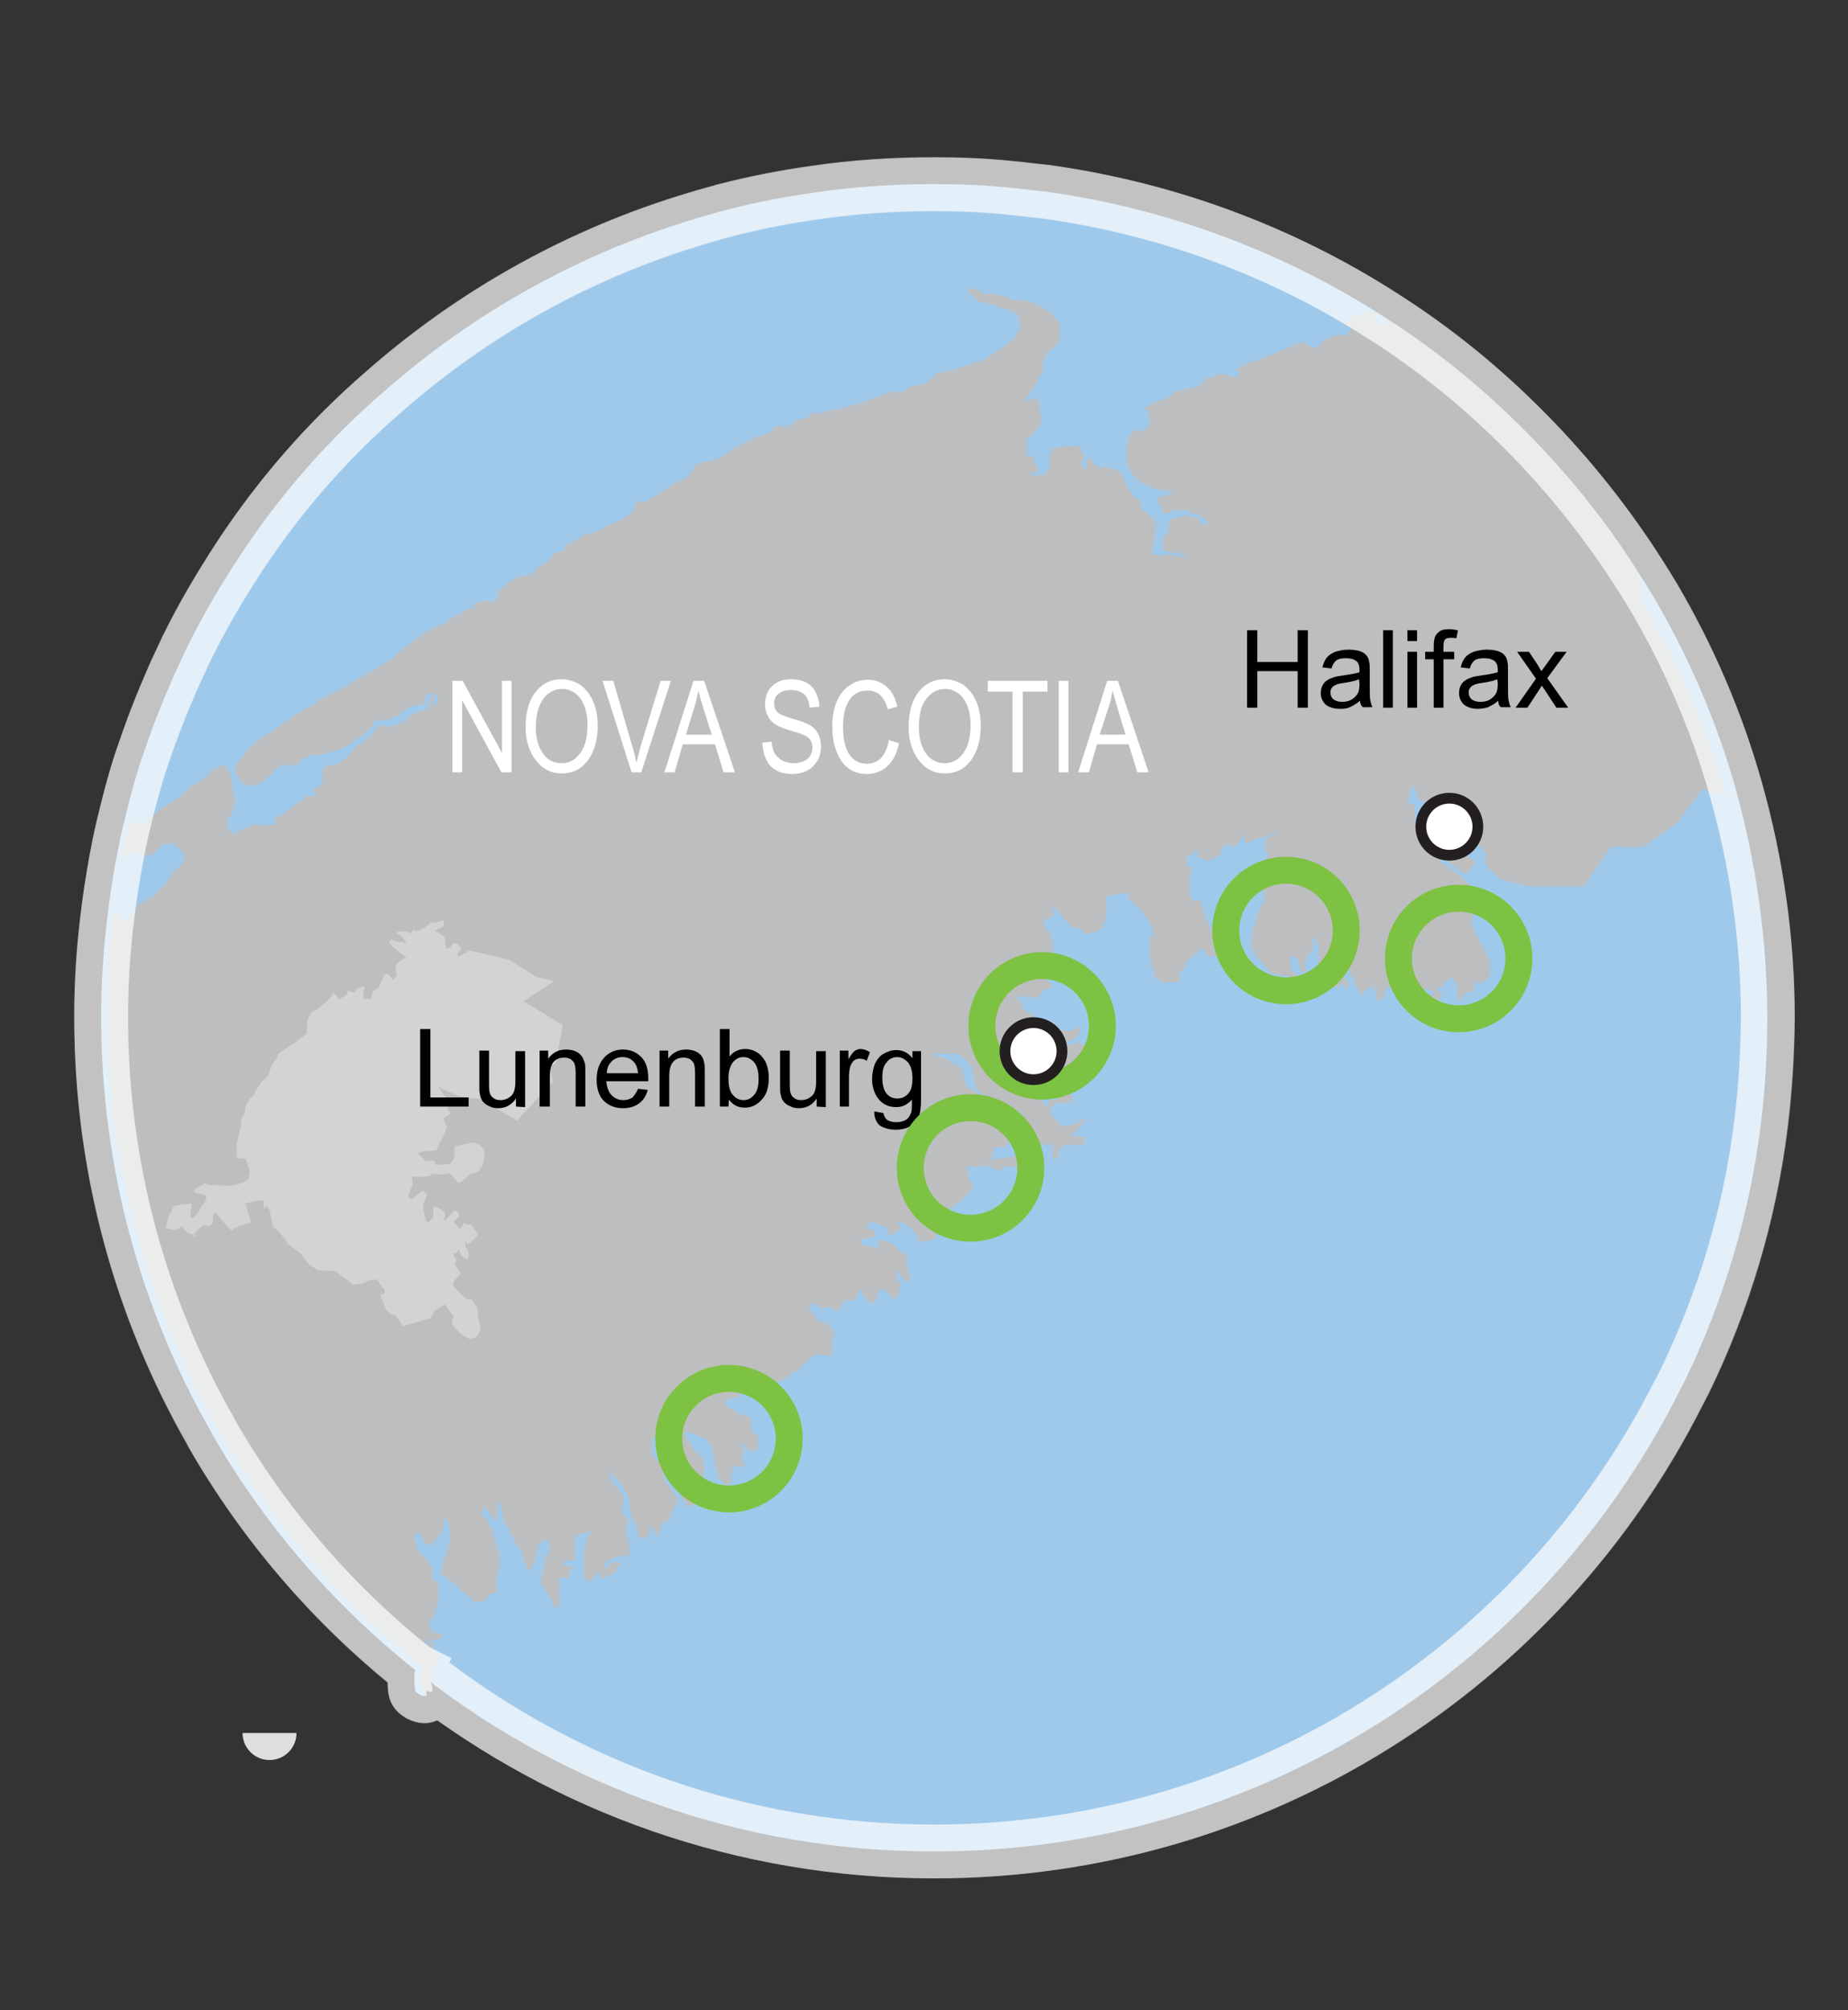 <?xml version="1.0" encoding="UTF-8"?>
<!-- Generator: Adobe Illustrator 24.1.3, SVG Export Plug-In . SVG Version: 6.00 Build 0)  -->
<svg xmlns="http://www.w3.org/2000/svg" xmlns:xlink="http://www.w3.org/1999/xlink" version="1.1" id="Layer_1" x="0px" y="0px" viewBox="0 0 343.5 373.5" xml:space="preserve">
<rect x="0" y="0" width="343.5" height="373.5" fill="#333333" stroke="none"/>
<path fill="#9FC9EB" d="M50.1,322C50.1,322.1,50.1,322.1,50.1,322L50.1,322z"></path>
<path fill="#9FC9EB" d="M328.5,189.2c0,6.7-0.4,13.2-1.2,19.7l0,0c-2.1,16.9-7,33-14.2,47.8c-0.4,0.7-0.7,1.4-1.1,2.1l0,0  c-25.5,50.6-77.9,85.2-138.4,85.2c-35.6,0-68.3-12-94.4-32.1c-0.2,0.5-0.3,0.9-0.3,1.1c0.1,0.7,0.4,1,0.4,1.8s-1.9,0-2.1-0.7  s-0.1-1.3-0.2-2.7c0-0.5,0.1-0.9,0.2-1.1c-0.2-0.1-0.3-0.3-0.5-0.4c-15-12-27.7-26.8-37.3-43.5c-0.1-0.2-0.2-0.4-0.3-0.6  C26.2,243.2,18.8,217,18.8,189v-0.4c0-6,0.4-12,1.1-17.8c0.4-3.6,1-7.2,1.6-10.7c0.4-2.1,0.8-4.2,1.3-6.3c0.8-3.3,1.6-6.6,2.6-9.9  c0.6-2.1,1.4-4.2,2.1-6.3c1.4-4,3-7.9,4.7-11.8c0.1-0.3,0.3-0.6,0.4-0.9c0.7-1.5,1.4-3,2.1-4.5c2.9-5.9,6.2-11.5,9.8-17  C52,92,61,81.7,71.3,72.8C88,58.1,107.8,47,129.7,40.5l0,0c1.6-0.5,3.2-0.9,4.9-1.4c5.4-1.4,10.9-2.5,16.6-3.3  c7.3-1.1,14.8-1.6,22.5-1.6c4.8,0,9.6,0.2,14.3,0.7c2.1,0.2,4.3,0.5,6.4,0.7C218,38.9,240,47.4,259,60c8.7,5.7,16.7,12.3,24,19.6  c7.3,7.3,13.8,15.2,19.6,23.8c1.6,2.4,3.2,4.9,4.7,7.4c6.6,11.2,11.8,23.2,15.4,36C326.4,160.3,328.5,174.5,328.5,189.2z"></path>
<g>
	<path fill="#BCBEC0" d="M302.6,103.4c-5.7-8.6-12.3-16.6-19.6-23.8c-7.3-7.3-15.4-13.9-24-19.6l-0.5,0.1l-1.1,0.3l-0.4,0.1   l-0.7-0.4c0,0-0.1-0.4-0.6-0.7s0-0.5,0-0.5s0-0.3,0-0.6s-1.5-0.2-1.5-0.2l-0.4-0.2c0,0-0.8,0.3-1.2,0.5s-0.6,0.2-0.6,0.2l-0.7,0.3   c0,0-0.2,0.4-0.8,0.8c-0.6,0.4-0.3,0.9-0.3,0.9s0,0,0.3,0s0.7,0.6,0.7,0.6l-0.4,0.4l-0.4,0.3l-0.2,0.6l-0.8-0.4l-1.9,0.5l-1.3,0.5   l-0.7,0.8l-0.7,0.6l-0.7,0.2l-0.7-0.4l-1.1-0.7l-1.4,0.3l-1.4,0.7l-1,0.3l-1,0.5l-1.6,0.7l-1.4,0.5l-2.7,0.9c0,0,0,0-1.4,0.7   s-0.1,0.4-0.1,1.3s-0.2,0.3-1,0.4s-0.4,0-1.2-0.2s-1.3-0.2-1.3-0.2l-1.9,0.6l-1,0.4l-0.2,0.7c0,0-1.1,0.5-1.4,0.7   c-0.3,0.2-1.1,0.2-1.1,0.2l-1.3,0.2l-1.5,0.5l-1.3,1.1c0,0-0.3,0.2-1.7,0.6s-0.6,0.4-0.6,0.4l-1,0.3c0,0-0.6,0.6-0.9,0.7   c-0.3,0.1,0.4,0.4,0.4,0.4l0.3,0.9v1.6l-0.8,1.2H211l-0.8,0.6l-0.7,1.7l-0.2,3.3l1,2.3c0,0,1.3,1.4,1.7,1.7   c0.4,0.3,1.1,0.4,1.1,0.4s0.6,0.4,0.9,0.6c0.3,0.2,1.9,0.5,1.9,0.5l2.5,0.4l-2.3,0.7l-0.9,0.3v0.9l0.6,0.9l0.6,1.2l0.9-0.2l0.7-0.5   h2l1.1,0.1l0.4,0.6l0.9,0.1l0.4-0.2l0.3,0.5c0,0,0.9,0.7,1.3,0.9c0.4,0.2,0.3,0.6,0.3,0.6l-1.6-0.2l-0.2-1.1l-1,0.1   c0,0-1.3-0.6-1.6-0.5s-0.8,0.3-0.8,0.3l-1.1,0.2l-0.6,0.1l-0.5,0.6l-0.2,1.9l-0.7,0.9l-0.2,1.1v1.4l1.4,0.5h1.5l1.9,1.1l-1.9-0.5   l-1.9-0.3c0,0-0.4,0-0.9,0.2s-2.2-0.3-2.2-0.3l0.5-2.6l0.1-1.8l0.1-1.5l-0.8-1l-2-1.6l0.1-1.1l-1.6-1.3l-1.1-1.7l-0.9-2.2l-1.1-0.9   c0,0-1-0.1-1.8-0.4s-1.4,0-1.4,0l-1-0.7l-0.2-0.5v-0.5c0,0-0.2,0-1,0.3s0,0.5,0,0.5v0.8l-0.1,0.5c0,0-0.6-0.1-0.6-0.4   s-0.2-0.3-0.2-0.3s0-0.7,0-1s0.4-0.3,0.4-0.3v-0.7l-0.9-1.7c0,0-1.1,0.2-1.5,0.2l-1.8-0.1c0,0-0.7,0.2-1.3,0.3   c-0.6,0.1-0.3,0.3-0.3,0.3s-0.3,0.5-0.6,0.9s0,1,0,1v1.1l-0.4,1.2l-0.9,0.6c0,0-1,0-1.6,0s-0.8-0.5-0.8-0.5h0.7l1-0.4l-0.2-0.2   l-0.7-1.6l-0.2-0.9h-1.5l0.3-0.7l0.2-1.1l-0.4-0.9l0.4-0.6l0.7-0.5l0.8-0.8l0.8-1l0.3-1.2l-0.1-0.7l-0.3-0.6v-1.4l-0.3-1.1l-1,0.1   l-1.6,0.1l0.8-0.8l0.9-1.4l0.8-1.2l0.5-1l0.6-1.2l-0.1-0.8l0.4-1.5l0.7-1.1l0.6-0.4l0.7-0.5l0.6-1.2l0.3-1.7l-0.3-1.6l-1.3-1.6   l-1.9-1.3l-1.1-0.5l-1.9-0.7l-2.2-0.1c0,0-2.3-1-3-1s-0.5-0.1-1.4-0.1s-1.3,0-1.3,0l-1-0.8l-1.4-0.2l-0.4,0.1l0.1,0.5l0.3,0.5   l0.6,0.1l0.2,0.5c0,0,0.4,0.3,0.6,0.6c0.2,0.3,1.6,0.3,1.6,0.3l1.6,0.6l2.4,0.7l1,0.4l0.8,0.5l0.5,1.3l-0.2,1.5l-0.8,1.6l-1.5,1.2   l-2.1,1.5l-2.4,1.5l-2.2,0.6l-2.5,0.9L176,69l-1.9,0.3l-1.3,1.4l-0.9,0.7l-2,0.2l-1.2,0.6l-1.1,0.7l-0.8-0.2L165,73l-1.7,0.6   l-2,0.8l-2.1,0.7L156,76l-1.6,0.1l-1.7,0.7l-2-0.1l-0.4,0.9l-1.7,0.3l-1.3,0.8l-1.3,0.7l-1.5-0.3l-0.8,0.4l-0.9,1.1l-2.2,0.5   l-2.3,1.2l-2,1.1l-2.4,1.6l-1,0.4l-1.9,0.3l-1.6,0.6l-0.6,0.8l-1.1,1.6l-2.3,1.1l-3.5,2.3l-2.2,1.2l-1.3-0.2l-1.1,2.3l-1.3,0.9   l-2.6,1.2l-3.1,1.5l-1.6,0.3l-2.4,1.5l-1.3,0.6c0,0-0.2,1-0.5,1s-1.6,0.4-1.6,0.4l-0.5,0.9l-1.2,1.1l-1.5,0.8l-1.1,1.2l-1,0.1   l-1.3,0.3l-1.8,1.1l-0.9,0.6l-0.9,1.1l-0.4,1.3l-0.9,0.5l-1.2-0.2l-1.1,0.1l-1.1,0.7v0.7l-1.1-0.1l-1,0.8l-1.7,0.9l-1.3,1l-3.9,1.8   l-2.9,2.1l-3.5,2.9l-2.3,1.6l-1.9,1l-1.8,1l-2.2,1.3l-2.8,1.5l-2.6,1.4l-1.2,0.9l-1.4,0.8c0,0-0.8,0.5-1.2,0.6s-1.2,0.9-1.2,0.9   l-1.4,0.8l-1.6,1.3l-2.2,1.4l-2,1.6l-1,0.9l-0.7,1l-0.6,0.8l-0.8,1.1l0.2,1.3l0.7,1.3l0.6,0.6c0,0,0.5,0.2,1.1,0.3s0.8,0.1,0.8,0.1   s1.4-0.5,1.6-0.8c0.2-0.3,0.9-0.6,1.2-0.8s0.2-0.3,0.6-0.5c0.4-0.2,0.1-0.8,0.1-0.8s0.4,0,0.7,0.1s0.2-0.4,0.2-0.4l0.6-0.5l0.2-0.4   l0.5,0.2l0.8,0.3l1-0.3l1.1-0.3l0.5-0.8l1.7-0.7h1.7l1.4-0.4l2.3-0.7l1.6-0.9l1.8-1.2l1.5-1.2l1.2-1.1l0.3-0.9l1.7-0.1l1.2-0.2   l1.4-0.7l0.9-0.7l0.9-0.7l0.8-0.3l1.1-0.2h0.7l0.8-0.3l-0.3-1.1l0.6-0.6l0.8-0.2l1,0.4c0,0,0,1.1,0,1.4c0,0.3,0,0.4-0.3,0.5   s-0.4-0.3-0.4-0.3v-1.4l-0.7-0.3c0,0,0,1.1,0,1.5s-0.7,1.2-0.7,1.2l-1.5,0.4l-1.4,0.7l-1.4,1.3l-1.7,0.5l-1.5,0.5l-0.5-0.6   l-1.2,0.6l-0.8,1.2l-1,0.9l-1.7,1.2l-1.1,1.2l-1.2,1.2l-1,0.7l-0.6,0.3l-1,0.2c0,0-0.9,0.3-1.2,0.4c-0.3,0.1-0.2,0.5-0.4,0.8   s0,0.9,0,1.4s-0.2,0.4-0.2,0.9s-0.6,0.6-1.4,0.9c-0.8,0.3-0.1,0.4-0.1,0.4s0.9,1.2-0.6,1.1c-0.4,0-0.6-0.1-0.8-0.1l0,0   c-0.2,0.3-0.6,0.9-1.5,1.3c-1.1,0.5-2.5,1.9-2.5,1.9s-0.9,0.6-1.5,0.8s-0.1,0.5-0.1,1s-1.3,0.4-1.3,0.4s-1.7,0-2,0   s-0.8-0.2-0.8-0.2l-1.2,0.6l-2.6,1.2c0,0-1.2-0.9-1.2-1.2s0-0.6,0.2-1.2c0.2-0.6,0.6-1.3,0.6-1.3l0.8-2.1l-0.3-1.2l-0.3-2.1l-0.4-2   l-1.2-1.7l-1.2,0.4l-1.1,0.7l-0.9,1l-1.9,1.3l-1.2,0.7l-1.1,1.2l-1.1,0.9l-2.9,1.8l-1.8,1.4l-1.9,1.8l-1.2-0.7l-0.8,0.2l-0.6,0.4   c-0.5,2.1-0.9,4.2-1.3,6.3c0.5-0.3,1.4-0.9,1.4-0.9s0.9-0.5,1.4-0.3s0,0,0.5,0.2s0.7,0.6,0.7,0.6l1.6-0.2c0,0,0.6-0.4,0.8-0.8   c0.2-0.4,0.4-0.3,0.4-0.3l0.9-0.9l1.9-0.2c0,0,0.5,0.7,0.9,0.8s0.5,0.2,0.9,0.8s-0.1,1.9-0.1,2.2s-1.9,1.6-1.9,1.6l-1.5,2.5   l-1.9,1.7l-1.5,1c0,0-0.9,0.5-1.3,0.8s-0.9,1.2-0.9,1.2s-0.3,0.5-1,1s-0.1,0.6-1,0.5s-0.6-0.1-0.6-0.9c0-0.8-0.5,0-0.8,0   c-0.1,0-0.3,0.1-0.5,0.2c-0.7,5.9-1,11.8-1.1,17.8v0.4c0,27.9,7.4,54.1,20.3,76.8c0.1,0.2,0.2,0.4,0.3,0.6   c9.7,16.7,22.4,31.5,37.3,43.5c0.1,0,0.1,0,0.2,0c0.7,0.1,0.5,0.1,0.3,0.4c-0.1,0.2-0.3,0.5-0.2,1c0.1,1.4,0,2,0.2,2.7   s2.1,1.5,2.1,0.7s-0.3-1.1-0.4-1.8c0-0.3,0.1-0.7,0.3-1.1c0.3-0.8,0.8-1.8,1.1-2.2c0.3-0.6,0-0.6,0-1.5s-0.4-0.1-0.4-0.1l-0.5-0.7   v-2c0,0-1.3,1.3-1.3,0.9s-0.2-1.9-0.2-1.9v1.4c0,0,0.5,0,0.8-0.1s0.6-0.3,0.6-0.3s1.6,0.2,1.8-0.6c0.2-0.8-0.7-0.4-0.7-0.4   s-1.3-0.4-1.3-0.7c0-0.3-0.4-0.5-0.4-0.8s0-0.7,0.1-1.1s0.7-0.4,0.8-1c0.1-0.3,0.1-0.3,0.1-0.3s0-0.1,0.1-0.2   c0.1-0.5,0.2-0.7,0.2-0.7s0.2-0.9,0.4-1.2c0.2-0.3,0-0.8,0-1.8s0-0.8,0-1.3s-0.3-0.7-0.3-0.7l-0.8-0.2v-0.9l-0.1-1.4l-1.1-1.6   c0,0-1.7-1.5-1.7-2.1s-0.5-1.6-0.4-2s0.3-1.2,0.3-1.2s0.5,0.6,0.8,0.8c0.3,0.2,0.5,0.7,0.6,1.2s1.1,0.7,1.1,0.7s1.7-1.5,2.3-2.6   c0.6-1.1,0.2-1.3,0.5-2.7c0,0,0.5,0.8,0.7,1.4s0.3,2.2,0.3,2.7s-0.8,2.3-0.8,2.7c0,0.4-0.5,1.2-0.6,2s-0.5,1.5-0.5,1.5   s0.5,0.7,1.2,1s0.6,0.7,1.2,1s1.3,1.3,1.3,1.3l2.2,1.5l0.2,0.8l1.9-0.2c0,0,1-0.7,1-1.1s1.4-0.4,1.6-0.7c0.2-0.3-0.1-0.7-0.1-1.2   s0-1.5,0.4-2.6s0.2-1,0.2-2.2s-0.4-1.6-0.6-2.7s-0.5-1.2-0.8-2.5s-1-1.6-1-2.3c0-0.7-0.9-0.1-0.9-0.6s0.1-0.6,0.2-1.4   s0.3,0,0.8,0.4s0.4,0.5,1.1,1.6s0.7-1.5,0.8-2.8c0.1-1.3,0.2-0.4,0.2-0.4s0.7,1.7,0.8,2.4s0.1,1,0.1,1s1.3,2.8,2.3,4.3   s0.6,0.6,1.3,2.4c0.7,1.8,0.3,2.4,1.1,2.6c0.8,0.2,0,0,0.9-1.3s0.2-0.8,0.4-1.6c0.2-0.8,0-0.3,0.4-1.4c0.2-0.6,0.3-0.8,0.3-0.8v0.1   c0,0,0.3,0.1,0.5-0.4s0.5-0.2,1.2,0.2c0.7,0.4,0,0,0.1,0.9s0.2,0.9-0.5,1.7c-0.7,0.8-0.4,1.3-0.4,1.3l-0.1,1.2c0,0-0.6,2-0.7,2.3   s1.2,1.7,1.4,2.2c0.2,0.5,0.4,0.7,0.8,1.5s0.1,0.4,0.4,1s1.2-0.7,1.2-0.7s-0.4-2.1-0.4-2.6s0.1-0.9,0.1-0.9l0.1-1.3l1,0.1l0.5,0.3   c0,0,0.4-0.8,0.4-1.5s0.5-0.1,0.6-0.4s-0.6-0.8-1.5-0.8s0.1-0.8,0.1-0.8s1.3,0,1.7-0.2s0,0,0-0.8s0.1-1.2,0.1-2.4   c0-1.2,0.3-0.3,0.3-1s0-0.3,2-0.9s0,0-0.2,1.5s-0.1,1.3-0.4,2.2c-0.3,0.9,0,1.1,0,2.3c0,1.2,0,1.1,0,1.8c0,0.7,0.6,1.1,1,1.3   c0.4,0.2,0.6-0.6,1.2-1.6c0.2-0.3,0.3-0.4,0.3-0.4c0,0.1-0.1,0.4,0.1,0.4c0.4,0,0.2,1.6,0.9,1.1c0.7-0.5,2.3-1.1,2.3-1.1l0.3-1   l1.1-0.9h-2.1c0,0-1.6,2-1.3,0.6c0.3-1.4,2.8-1.9,3.8-1.9c0.7,0,0.8,0.1,0.9,0.2l-0.3-2.4l-0.3-2.1l0.2-2.3l-1-1.3   c0,0,0-2.2,0.2-2.8c0.2-0.6-2-2.7-2-2.7l-1-2.3c0,0,2.4,2,2.6,2.4s0.6,1.3,1,1.8s0.5,1.7,0.5,2.2s0.2,1.1,0.4,1.8   c0.2,0.7,0.6,1.2,0.6,1.2s0.3,0.8,0.4,1.4s0.3,1.5,0.3,1.5s0.9,0.5,1.4,0.1s0.2,0,0.6-1.4s1,0.2,1,0.2l0.3,1.4l1.3-3.4   c0,0,0.8,1.1,1.4-0.9s1.3-2.3,1.3-2.9s-1.1-1.4-1.1-1.8s-1.2-1.5-1.2-1.5s-0.9-2.5-0.9-3.8s-0.6,0.1-0.6,0.1s-1-1.3-1-2.5   s0-1.2,0.1-1.9c0.1-0.7,0.4,0.1,0.7,0.3c0.3,0.2,0.3,0.3,2.2,3.3c1.9,3,0.6,1.2,0.6,1.7s0.1,1.4,0.1,2s0.3,0.6,0.6,1.2   c0.3,0.6,0.5,1,1.1,2.1s0.6,1,0.9,1.5s1.5,0.8,1.8-0.5s0.5-3.3,0.5-3.3s0.9,0,1-0.3s0-0.7,0-1.3c0-0.6,0-0.9,0.1-1.5s0,0,0-0.6   s-0.3-1.3-0.9-1.5c-0.6-0.2-3.2-4.1-2.6-4.3c0.6-0.2,2.7,0.9,3.4,1.1s1.1,0.7,1.4,1.6c0.3,0.9,0.5,1.3,0.5,2.4s0.8,2.1,0.8,2.9   s0.8,1,1,1.4s0.8,0.7,1.3,0s0.1-0.3,0.1-0.7c0-0.4,0.1-0.6,0.2-1.6c0.1-1,0.3-0.6,1.1-0.7s1.3,0,1.3-0.3s-0.8-0.6-0.6-1.7   s0.4-1.1,0.4-1.1s-0.5-0.5-0.4-1.3s0.6,0.5,0.6,0.8s2.4,1.8,2.4-0.5s0-0.9-0.2-1.8s-0.7,0-0.7,0s-0.6-2.8-0.4-3.1   c0.2-0.3-2.9-0.7-3.1-1.4c-0.2-0.7-0.3,0-1.1-0.6s-0.4-1.2-0.4-1.2s0.5-0.4,1.8-0.6s0.3-2.7,1.8-2.9c1.5-0.2,0.8,0.1,2,0.1   s0.9,0.2,1.9,0.2s1.6-0.2,3.3-0.9c1.7-0.7,0.5-0.8,1.3-1.1s1-0.1,1.3-0.3s0.3-0.8,0.3-0.8s1.3-0.9,2-1.7s1.1-0.6,1.8-0.6   s0.4,0.1,1.2,0.2c0.8,0.1,1.2-1,1.2-1s-0.2-0.7-0.1-1.3c0.1-0.6,0-1.5,0-1.5l0.4-0.5l-1.3-1.7l-1.9-0.6c0,0-0.9-1.6-1.4-1.8   s-0.3-0.3,0-0.8s1-0.6,1-0.6l0.8,0.9c0,0,1.5-0.1,1.9-0.1s0.8,0.7,1.4,0.6c0.6-0.1,0,0,0.9-1.3s0.7-0.4,1.8-0.6   c0.3-0.1,0.5-0.1,0.6-0.1c0.1-0.3,0.5-1.5,1.1-2c0.7-0.6,0,0.3,0,0.3s1.1,2.3,1.9,2.3s1.3-1.7,1.3-2.1c0-0.4,0.7-0.6,0.7-0.6   s0.4,0.4,0.8,0.7c0.4,0.3,0.9,0.9,1.4,1.1c0.5,0.2,0.6-0.3,1.1-2s-0.3-0.9-0.3-0.9l-0.2-0.3v-0.9l-0.3-1.6c0,0,1.4,2.7,2.4,2.6   c1-0.1-0.9-3.1-0.5-4.4c0.4-1.3-0.4-0.2-1.7-1.8s-0.1-0.4-1.6-1.1c-1.5-0.7-0.8-0.4-1.4-0.4c-0.6,0-0.3,1-0.7,1.4s-0.6,0-0.6,0   s-1.5-0.5-1.9-0.5s-0.6-1.2-0.6-1.2s2.7,0.3,2.7-0.9s-0.5-0.6-1-0.8s-0.4-0.5-0.2-1s0.4-0.2,0.7-0.2s0.7,0,1.7,0.4s0.6,0.3,0.9,0.4   c0.3,0.1,0.3,1.4,0.6,1.5s0.6,0,1.6-0.9s-0.2-0.9-0.1-1.3c0.1-0.4,0.6-0.1,0.6-0.1s0.9,0.2,1.3,0.4c0.4,0.2,0.7,0.9,1.2,1.3   c0.5,0.4,0.7,0.6,0.7,0.6s0,0.5,0,1s0.2,0.1,0.9,0.1s0.9,0,0.9,0l1.4-0.3c0,0,0.3-0.8,0.4-1.1c0.1-0.3,0.7-0.3,0.7-0.3l0.6-1.4   c0,0-0.9-0.7,0.1-1.6c1-0.9,0.3-0.9,0.3-0.9s2-1.3,2.9-2.1s0.7-0.8,1.7-1.9c1-1.1-0.4-1.1-0.6-2.7c-0.2-1.6,0-1.6,0-1.6l1.2,0.1   h0.9c0,0,0.5-0.2,1-0.2s0.8,0.1,0.8,0.1l0.4,0.2l0.6,0.3c0,0,0.6,0.2,0.9,0.2c0.3,0,0.4,0.1,0.4,0.1l0.4-0.7c0,0,0.6,0,1.1,0   s0.7,0,0.7,0s0.6,0.1,1.3,0.3s0.7,0.1,2,0.4c0.5,0.1,0.7,0.2,0.8,0.2l0,0c0.1-0.3,0.3-1,0.6-1.3c0.4-0.4,0.6-0.4,0.9-0.8   c0.3-0.4-0.8-0.3-1.7-0.4c-0.9-0.1-0.7,0.1-0.7,0.1s-2.7-0.4-3.1-0.4c-0.4,0-1.5,0.3-1.8,0.3s-2.7,0.4-3,0.4l0.7-0.4l0.5-2h1.9   l0.9-1.1l0.8-1.6c0,0,0.1-1.5,0.5-2.3s-0.3-1.3-1.5-1.4c-1.2-0.1-2.9-1.5-2.9-1.5s-2.1-1.3-2.2-1.7c-0.1-0.4-2.7-1.6-2.8-2   s-0.7-3.2-0.7-3.2s-2.5-1.3-2.9-1.6s-3.2-1-3.2-1h5.4c0,0,1.7,1.2,2.4,2.4s0.5,3.2,0.9,3.9s0.9,0.7,2.3,2c1.4,1.3,0.4,0.4,2.5,1.1   s3.8,1.7,3.8,1.7s0.3,0.9,0.1,1.7s0.7,1.4,1.3,2.3c0.6,0.9,0.2,0.9,0.2,0.9s1.9,1,2.5,0.8s1.1,0.4,1.4,0.1c0.3-0.3,0.2,1,0.2,1   s-0.6,2,0.6,1.6c1.2-0.4,0.1-0.4,0.2-0.9c0.1-0.5,0.9-1.3,0.9-1.3s0.4-0.4,1.4-0.4c0.4,0,0.5,0,0.5,0h0.1c0.6,0,0.4,0.1,0.4,0.1   l1.5-0.1c0,0,0.3-0.8,0.4-1.3c0.1-0.5-2.4-0.1-2.7-0.4c-0.3-0.3,1.2-0.5,1.2-1s0.7-0.8,0.7-0.8l0.9-1.1l-0.3-0.3l-1.7,1.1l-2.4,0.4   l-2.1-2.2l0.1-1.3c0,0,0.8-0.9,1.1-0.9s2.9-0.1,2.9-0.1v-1.1c0,0-2.3-1.2-2.7-1.6c-0.4-0.4-2.5-0.5-3.4-0.3s0,0,0.8,1   s0.5,0.7,1.9,1.1c1.4,0.4-0.1,0.5-0.7,0.5c-0.6,0-0.5,2-0.7,1.4s-2.7-3.2-3.3-4.3s-0.9-0.8-0.9-0.8l-0.3-2.5c0,0,1.8,0.1,2.3,0.3   s0.9-0.9,1.6-1.4c0.7-0.5,0.7,0.2,0.7,0.2s1,0.6,2.6,0.7c1.6,0.1,0.7,0.2,3.9,0.9c0.9,0.2,1.3,0.3,1.5,0.4   c-0.2-0.1-0.5-0.3-0.1-0.4c0.9-0.4,1.2-0.4,1.7-1s0.4-0.3,0.4-0.9c0-0.6,0.3-0.5,0.4-0.9c0.1-0.4-1.9-1-1.9-1l-2.5-1.4   c0,0-0.7,0-1,0.2s-1.8,0.5-2.2,0.4s-0.5,0-0.5,0l-1.9-0.4c0,0,2.4-0.3,3.9-0.6s1.7-1.6,1.8-2.2c0.1-0.6-1.1,0.3-1.6,0.4   c-0.5,0.1-1.4-0.1-2.4-0.1s-1.3,0.3-2,0.6s-1.1-0.2-1.1-0.2s-1.9,0.1-2.3-0.7c-0.4-0.8,0.2-1,0.6-2.1c0.4-1.1,0-0.3-1-0.9   c-1-0.6-1.2-1.2-1.1-1.6c0.1-0.4-1.2-1.2-1.2-1.2s1.6,0,1.9-0.2c0.3-0.2,1.3,0.4,1.8,0.3c0.5-0.1,1.2-0.6,1.2-1s0.3-0.5,1.4-0.8   c1.1-0.3,0-1.3-0.4-1.5s-0.7-0.5-0.6-1.8c0.1-1.3,0.3-0.4,0.7-0.8c0.4-0.4,1.3-0.3,1.5-0.8s-0.4-0.5-0.4-0.5s-0.6-0.2-0.3-0.9   s0.2-0.6,0.3-1.7c0.1-1.1-0.1-0.6-0.1-0.6s-0.3-0.4-0.3-1.1v-0.4l-0.9-0.8c0,0-0.7-0.9-0.5-1.4s1.4-0.8,1.7-1.1s0-0.4,0-0.8   c0-0.4,0.1-0.7,0.1-1s0.4,0.3,0.8,0.8c0.4,0.5,0.2,0.3,0.9,1.2s1,0.9,1.5,1.5s0.7,0.6,1,0.6s0.4-0.1,1.1,0.3   c0.3,0.2,0.4,0.5,0.4,0.8c0.2-0.1,0.5-0.1,0.8-0.2c2-0.3,0.3-0.2,0.9-0.3c0.6-0.1,0.6,0.1,0.6,0.1l1-0.7c0,0,0.3-1.1,0.6-1.6   s0.2-1.4,0.3-3.5c0.1-1.7,1.1-1.1,1.4-0.8c-0.1-0.2-0.1-0.5,1.4-0.6c2.2-0.1,1.1,0.7,1.1,0.7l0.5,0.6c0,0,0.3,0.2,0.7,0.6   c0.4,0.4,2.3,2.3,2.5,2.8s0.4,0.3,1.1,2.5c0.7,2.2-0.1,0.4-0.4,0.6c-0.3,0.2-0.2,1-0.2,2.2s0,1.2,0,1.2s-0.1,1.5,0.3,2.2   c0.4,0.7,0.5,1,0.5,1.8s0.6,0.7,1.1,0.9s0.3,0.4,0.3,0.4s2.4,0.2,3-0.2s0.3-0.7,0.3-1.2s0.8-1,1-1.6s0.2-0.7,0.2-0.7   s0.7-0.6,0.8-0.9c0.1-0.3,1.1-0.7,1.5-1.2s0.6-0.7,0.6-0.7s0.2,0.4,0.8,1.2s0.9,0.3,1.6,0.5c0.7,0.2,1.2,0.1,1.2,0.1l-0.1-1.9   l-1.2-1.5l-0.3-0.6l-0.7-2.1c0,0-1.3-2.9-1.4-3.9c-0.1-1-1.4-0.2-1.4-0.2l-0.8-1.4l-0.1-0.8l0.2-1.4c0,0,0-0.9,0-1.2   s0.4-1.8,0.4-1.8s-1,0.3-1,0s-0.1-2-0.1-2s1.4-0.1,1.4-0.6s0.2-0.4,0.7-0.3c0.5,0.1,0,0.8,0,0.8s0.1,0.6,0.9,0.7   c0.8,0.1,0.9,0.5,0.9,0.5l0.8-0.4l1.5-0.8c0,0,0.1-0.7,0.4-1.2c0.3-0.5,0.2-0.4,1.1-0.8c0.9-0.4,0.4,0.8,0.4,0.8s0.8-0.5,1.5-1   s1.1-2.3,1.1-2.3s0,1.1,0,1.9s0.8,0.2,1.6-0.2s1.9-0.3,3.1-1c1.2-0.7,1.7-1,1.7-1s-0.6,0.7-1.8,1.4s-0.4,0.8-0.7,1.5   s0.2,0.8,0.5,1.4c0.3,0.6-0.1,1-0.1,1l-1.4,0.9c0,0,0,0.7,0,1.5s0.3,1,0.4,2.4c0.1,1.4,0.6,1.5,0.6,2.3s-0.9,2.1-0.9,2.1   s-1.4,3.9-1.4,4.8s-1,1.3,0.2,3.4c1.2,2.1,0.1,0.4,1.3,1.8c1.2,1.4,1.1,1.4,1.6,1.9s1,0.5,3.1,0.8s1,0.6,1.8,0.3s-0.7-1.2-0.7-1.2   s-0.2-0.9-0.2-2s0.8-0.7,1.1-0.5s0.6,1.8,0.7,2.4c0.1,0.6,1.2,0.2,1.2,0.2s-0.5-1.3-0.5-1.6s0.9-1.4,1.4-2.4s0.1-1.1,0.1-2   s0.6,0,1.1,1.1s-0.1,1.3-0.1,1.3s0.4,0.6,0.3,0.9c-0.1,0.3-0.2,1.4-0.2,1.4h1.4l2.7-4.3l-0.8,1.5l-1.8,4.9c0,0,0.5,1.2,0.7,1.5   s1.6,0.8,1.9,0.3c0.3-0.5,0.5-0.2,0.5-0.2l0.4,0.8l0.7-0.5l-0.1-0.8c0,0-1.3-1.2-1.3-1.8s0-2,0.2-2.9s0.8-1.6,1.4-1.6   c0.6,0-0.1,3.6-0.1,4.3s0.8,1.2,0.9,1.8c0.1,0.6,0.2,0.3,0.8,1.9c0.6,1.6,0.1,0.6,1.8-0.4s0.2-0.3,0.3-1s0.6,0.6,1,1.4   c0.4,0.8,0,0.6,0.4,1.6s0.3,0.3,0.3,0.3l1-0.9l0.4-1.8c0,0,1.6,0.6,2,0.7c0.4,0.1,1.7,0.7,1.7,0.7l1.2-1.1c0,0,1.7,0,3.3,0.4   c1.6,0.4,0,0.8,0,0.8s-0.9,1.8-1.3,2s-1.1,2.6-1.1,2.6s1.7-1.1,1.7-1.4c0-0.3,1.9-1.6,1.9-1.6s0.4-1.1,0.7-1.3   c0.3-0.2,0.2-0.6,0.2-0.6l-0.8-0.3v-1c0,0,0,0,0.6,0.3s0.5-0.8,0.5-0.8l1.7-1.1c0,0,0.7,0.7,0.8,2.2c0.1,1.5,0,0.5,0.1,1.6   s0.3,0.6,0.3,0.6s0.4-0.1,0.9-1.2c0.5-1.1,0.5-0.3,0.5-0.3l0.8-0.2c0,0,0.4-0.1,0.5-0.5s0.5-1.6,0.5-1.8s0,0,0.4,0.6s0.4,0,1.2-0.4   c0.8-0.4,1-1.6,1-1.6l-0.1-2.1l-2.1-4l-1.3-2.9l0.3-1.4l0.9-1.7l0.5-2.3l-2.6-2.3l-1.5-1.5l-3.3-2.2l0.2-0.8c0,0,2.7,1.9,3.3,2.3   c0.6,0.4,1,0.6,1,0.6l0.8-0.3l1.1-1.8l-2.2-1.7l-1.3-1.9l-0.9-1.1c0,0-1.1-1.1-1.6-1.4c-0.5-0.3-1-0.1-1-0.1s-0.7,0.6-0.8,0.9   c-0.1,0.3-1.2,0.2-1.2,0.2s-2.2-2-2.3-2.5c-0.1-0.5,0.1-0.9,0.1-2.4s0-0.5-0.8-0.8s-0.7-0.5-0.5-1.2s0.4-0.9,0.7-1.9   c0.3-1,0.7,0.4,0.9,0.9c0.2,0.5,0,0.5,0.1,0.9s1,0.7,1.5,0.9s1.2,0.1,1.8,0.1s0.6,0,0.6,0s0.2,0.2,0.6,0.8s0,0.8,0,0.8l-0.3,0.6   l1.3,2.1l0.4,1c0,0,1.9,1,3.5,1.3s0.7,0.2,1.3,0.7c0.6,0.5,1.5,1.5,2,2.1s-0.5,1-0.2,1.5s0.8,1.6,2.9,3.2l3.2,1l2.6,0.5h9.8l5-7.3   h6l6.5-4.6l4.5-6.2l4.5,1.5c-3.6-12.7-8.8-24.8-15.4-35.9C305.7,108.3,304.2,105.8,302.6,103.4z"></path>
	<path fill="#BCBEC0" d="M50.1,322C50.1,322.1,50.1,322.1,50.1,322L50.1,322z"></path>
	<path fill="#BCBEC0" d="M56.1,148.5c0,0,0,0.1-0.1,0.1C55.7,148.5,56,148.5,56.1,148.5z"></path>
	<path fill="#BCBEC0" d="M159.6,240.9C159.9,240.9,159.6,241,159.6,240.9C159.6,241,159.6,241,159.6,240.9z"></path>
	<path fill="#BCBEC0" d="M193.4,216.9C193.5,217,193.3,217,193.4,216.9C193.3,217,193.3,216.9,193.4,216.9z"></path>
	<path fill="#BCBEC0" d="M202.2,172.3c0.1,0,0.1-0.1,0.2-0.1c0,0.4-0.2,0.7-0.2,0.7S201.6,172.6,202.2,172.3z"></path>
</g>
<path fill="none" stroke="#FEBF10" stroke-width="2" stroke-linecap="round" stroke-linejoin="round" d="M183.9,161.5"></path>
<path fill="#D1D3D4" d="M56.7,192.3l-1.1,0.8c0,0-0.7,0.6-1.4,1s-2.6,1.8-2.6,1.8s0.1,0.4-0.5,1.2c-0.7,0.8-0.8,1.6-1,2  s-0.1,0.7-0.6,1.1c-0.5,0.5-1,0.7-1.1,1.1c-0.2,0.4-0.6,0.8-0.8,1.2s-0.4,1-0.4,1l-0.9,0.8c0,0,0.7-0.9-0.2,0.4  c-0.9,1.3-0.2,1.2-0.8,2.4s-0.5,1.3-0.5,1.9c0,0.6-0.8,3-0.8,3.5s0,2.3,0.1,2.6s1.7-0.1,1.7,0.5c0,0.5,0.8,1.6,0.5,2.5  s0.5,0.8-0.9,1.5s-2.3,0.5-2.6,0.7s-1.9-0.2-3.2-0.1c-1.3,0.2-1.3-0.7-1.6-0.3s-0.4,0.2-0.7,0.4s-1.7,0.8-1.1,1.2  c0.7,0.4,1.9,0.2,2.1,0.9c0.2,0.8-0.7,1.5-0.8,1.7c-0.2,0.2-0.5,1.2-1.4,2s-0.7-0.7-0.7-0.7l0.2-1.3l0.1-0.5l-3.3,0.4  c0,0-0.2,0.3-0.8,1.5c-0.6,1.2-0.8,2.7-0.8,2.7s1.1,0.3,1.7,0.3c0.5,0,1.4-0.7,1.4-0.7s-0.2,0.1,0.5,0.8c0.7,0.8,1.4,0.8,2,0.8  c0.5,0-1.2,1.1,0.2-0.7c1.4-1.7,2.1-0.8,2.1-0.8s0.7-0.4,0.8-0.8c0.1-0.4,0.1-0.4,0.1-0.8c0-0.4,0.3-1.1,0.3-1.1l1.1,1.1  c0,0-0.1,0.1,0.4,0.6s1.8,2.1,1.9,1.6c0.1-0.5,3.4-1.4,3.4-1.4l-1.1-3.5c0,0,3.9-1.1,3.5-0.2c-0.4,0.9,0.1,1.1,0.1,1.1  s0.2-0.9,0.5-0.3c0.4,0.6,0.5,0.9,0.5,0.9s0.1,0.6,0.1,0.8s0.5,2,0.5,2L52,229l1.7,2.3L56,233l1.4,1.9l1.7,1.1l3.3,0.2l3.3,2.5  l1.3-0.2c0,0,0,0.2,0.7-0.2c0.7-0.3,0.9-0.4,0.9-0.4l1.4-0.2l1.1,1.5c0,0,0.7,0.3,0.4,1c-0.3,0.7-1-0.2-0.6,1c0.4,1.1,0.7,1.7,0.8,2  c0.2,0.4,1.1,1.1,1.1,1.1l0.5-0.1c0,0,1.2,1.4,1.3,1.7c0.1,0.3,0.1,0.6,0.1,0.6s-1.1,0.4,0.5-0.2c1.7-0.5,2.6-0.7,2.9-0.8  c0.4-0.1,1.7-0.5,1.9-0.6c0.2-0.1,0.6-1.2,0.8-1.4c0.2-0.2,1.9-1.1,1.9-1.1l1.7,2.3c0,0-1,0.5,0.1,1.9s1.9,1.7,1.9,1.7l0.9,0.5  c0,0,1.3-0.2,1.5-0.7s0.4-0.8,0.5-1.2c0.1-0.5-0.5-2.1-0.5-2.3s0.2-1.1-0.1-1.6c-0.3-0.5-1.1-1.7-1.1-1.7s-0.5,0.5-1.3-0.3  s-0.4-0.3-1.1-1.1c-0.8-0.8-1.1-1.1-0.9-1.6c0.1-0.5,1.3-1.4,1.3-1.7c0-0.2-1.1-1.7-1.1-1.7s0.5-0.6,0.2-1s-0.5-1.1-0.5-1.1  s-0.2-0.1,0.2,0.1c0.5,0.2,0.9-0.8,0.9-0.8s0.1,0,0.2,0.7c0.2,0.7,1.4,1.5,1.6,0.8s-0.3-1.7-0.5-1.9s-0.1-1-0.1-1l0.4,0.5l1.1-0.8  c0,0,1.1-1.1,0.7-1.4c-0.4-0.3-1.1-1.4-1.1-1.4s0.6-0.3-0.2-0.1c-0.8,0.2-1-0.4-1-0.4l-0.9,1.2l-1.2-1.3l1.1-1.1c0,0-0.4-1.3-1-0.9  c-0.6,0.4-1.5,1.8-1.8,1.7s0.5-0.7,0-1.4s-2.1-1.6-2.1-0.8s0.1,0.8,0.1,1.2c0.1,0.5-0.9,1.3-0.9,1.3s-0.4,0.6-0.8-1.3  c-0.5-1.9-0.1-2.1,0.2-2.9c0.3-0.8,0.5-0.9-0.1-1.2s0.1-0.9-1.1,0.1s-1.5,1.1-1.5,1.1s-0.7-0.3-0.5-0.8s0.7-1.5,0.8-2  c0.1-0.5-0.4-1.4,0.1-1.4c0.4,0,1.2,0.1,1.2,0.1l1.9-0.2l0.5-0.4c0,0,0.1,0,0.5,0s1.5,0.1,1.5,0.1l0.9-0.2c0,0,0.7,0.1,0.8,0.4  c0.1,0.3,1.1,1.4,1.1,1.4s0.6-0.2,1-0.6c0.4-0.4,1.3-1.1,1.5-1.2c0.2-0.1,1.1,0,1.4-0.6c0.4-0.6,0.6-0.5,0.7-1.3s0.4-2,0.2-2.4  c-0.2-0.5-1.3-1.5-2-1.4s-2.5,0.4-2.7,0.6c-0.2,0.2-0.5-0.5-0.8,0.5c-0.3,1.1,0.2,1-0.1,1.7c-0.3,0.7-0.7,1.2-0.9,1.2  c-0.2,0-0.5-0.1-1.8,0.1c-1.4,0.3-0.3-0.9-1.5-0.8c-1.2,0.1-0.9,0.4-1.4-0.2c-0.5-0.6-1.4-1-0.8-1.3s3.1-0.2,3.2-0.5  s0.1-0.6,0.7-1.6s1-2,1.1-2.3c0.2-0.4-0.6-1.9-0.6-1.9s1.3-0.6,1.3-1s-0.5,0.2-0.5-1s-0.1-1.7-0.3-2c-0.1-0.2-0.2,0.1-0.8-0.9  c-0.5-1.1-1.4-1.5-1.4-1.5l4.4-24.2l0.3-0.5l0.4-0.5l-0.8-0.9h-0.8l-0.5,0.7l-0.5,0.3l-0.3-0.2l-0.1-0.7l-0.1-1v-0.3l-1.1-0.7  L81,173l0.1-0.3l0.6-0.2l0.5-0.2c0,0,0.3-0.5,0.3-0.6s0-0.7,0-0.7s-0.4,0.1-1,0.3s-1.6,0.1-1.6,0.2c-0.1,0.1,0,0.3-0.5,0.5  c-0.4,0.3,0,0-0.4,0.3c-0.4,0.2,0.2-0.2-0.5,0.2s-1.1,0.6-1.1,0.6s-0.5-0.5-0.6-0.3c-0.2,0.2-0.6,0.7-0.6,0.7s-0.4-0.4-0.6-0.4  s-1.6,0-1.6,0s-0.6,0.1,0.1,0.5c0.8,0.4,0.5,0.5,1,1c0.5,0.6,0.6,0.9,0.2,0.6c-0.5-0.3-0.4-0.3-0.8-0.2s-1.6-0.3-1.6-0.3  s0.2-0.5-0.3-0.1c-0.5,0.5-0.2,0.5,0.1,0.9c0.3,0.4-0.4,0,0.5,0.6c0.8,0.6,0.9,0.8,1.1,0.9c0.3,0.2,1.3,0.9,1.2,1  c-0.1,0.1-0.9,0.3-1.2,0.6c-0.3,0.3-0.8,0.5-0.8,1.3c0.1,0.8,0.3,1,0.2,1.3c-0.1,0.3-0.6,0.9-0.6,0.9s-1-1.6-1.5-1.1  s-0.3,0.7-0.9,1.7s0.2,0.5-0.6,1c-0.8,0.5-0.8,0.5-1,1.1s0,0.8,0,0.8s-0.5,0-0.8,0s-0.8,0.1-0.8-0.6c-0.1-0.7,0.5-1.7,0.2-1.7  s-1.1,0.1-1.4,0.6s-0.6,0.6-1.1,0.3c-0.6-0.3-0.7,0.2-0.6,0.3c0,0.1-0.4,0.5-0.9,0.8c-0.5,0.2-0.6,0.4-0.6,0.4l-1-1.2l-1.2,1.4  l-2,1.7c0,0-0.8,0.1-1.1,0.7c-0.3,0.5-0.5,1.1-0.7,1.4c-0.2,0.4,0.2,2-0.2,2.5"></path>
<polygon fill="#D1D3D4" points="94.6,178.3 87.3,176.6 78.8,181 72.4,190.1 72.1,196.9 76.1,200.8 81,201.8 84.5,203.3 85.4,203.7   87.4,204 89.2,204.2 96.1,208.2 102.7,201.1 102.7,200.2 101.8,198.2 103.3,197.6 104.6,190.5 97.8,186.3 97.2,186.1 103,182.3   99.7,181.5 "></polygon>
<path fill="none" stroke="#CC3432" stroke-width="0.864" stroke-linecap="round" stroke-linejoin="round" d="M95.3,189.2"></path>
<path fill="none" stroke="#ED2224" stroke-width="0.75" d="M96.5,191.8"></path>
<path fill="none" stroke="#ED2224" stroke-width="0.75" d="M96,195.4"></path>
<g>
	<g>
		<path fill="#010101" d="M78.1,205.6v-14.4H80v12.7h7.1v1.7H78.1z"></path>
		<path fill="#010101" d="M95.9,205.6v-1.5c-0.8,1.2-1.9,1.8-3.3,1.8c-0.6,0-1.2-0.1-1.7-0.4c-0.5-0.2-0.9-0.5-1.2-0.9    c-0.3-0.4-0.4-0.8-0.5-1.3c-0.1-0.3-0.1-0.9-0.1-1.6v-6.5h1.8v5.8c0,0.9,0,1.5,0.1,1.9c0.1,0.5,0.3,0.8,0.7,1.1s0.8,0.4,1.3,0.4    s1-0.1,1.5-0.4c0.5-0.3,0.8-0.6,1-1.1s0.3-1.1,0.3-2v-5.6h1.8v10.4L95.9,205.6L95.9,205.6z"></path>
		<path fill="#010101" d="M100.3,205.6v-10.4h1.6v1.5c0.8-1.1,1.9-1.7,3.3-1.7c0.6,0,1.2,0.1,1.7,0.3s0.9,0.5,1.2,0.9    c0.3,0.4,0.4,0.8,0.6,1.3c0.1,0.3,0.1,0.9,0.1,1.7v6.4H107v-6.3c0-0.7-0.1-1.3-0.2-1.6c-0.1-0.4-0.4-0.6-0.7-0.9    c-0.4-0.2-0.8-0.3-1.2-0.3c-0.8,0-1.4,0.2-1.9,0.7s-0.8,1.4-0.8,2.7v5.7L100.3,205.6L100.3,205.6z"></path>
		<path fill="#010101" d="M118.6,202.3l1.8,0.2c-0.3,1.1-0.8,1.9-1.6,2.5c-0.8,0.6-1.8,0.9-3,0.9c-1.5,0-2.7-0.5-3.6-1.4    s-1.3-2.3-1.3-3.9c0-1.8,0.5-3.1,1.4-4.1s2.1-1.5,3.5-1.5s2.5,0.5,3.4,1.4s1.3,2.3,1.3,4c0,0.1,0,0.3,0,0.5h-7.8    c0.1,1.1,0.4,2,1,2.6s1.3,0.9,2.2,0.9c0.6,0,1.2-0.2,1.7-0.5C117.9,203.5,118.3,203,118.6,202.3z M112.8,199.4h5.8    c-0.1-0.9-0.3-1.5-0.7-2c-0.6-0.7-1.3-1-2.2-1c-0.8,0-1.5,0.3-2,0.8C113.1,197.8,112.8,198.5,112.8,199.4z"></path>
		<path fill="#010101" d="M122.6,205.6v-10.4h1.6v1.5c0.8-1.1,1.9-1.7,3.3-1.7c0.6,0,1.2,0.1,1.7,0.3s0.9,0.5,1.2,0.9    s0.4,0.8,0.5,1.3c0.1,0.3,0.1,0.9,0.1,1.7v6.4h-1.8v-6.3c0-0.7-0.1-1.3-0.2-1.6c-0.1-0.4-0.4-0.6-0.7-0.9    c-0.4-0.2-0.8-0.3-1.2-0.3c-0.8,0-1.4,0.2-1.9,0.7s-0.8,1.4-0.8,2.7v5.7L122.6,205.6L122.6,205.6z"></path>
		<path fill="#010101" d="M135.4,205.6h-1.6v-14.4h1.8v5.1c0.7-0.9,1.7-1.4,2.9-1.4c0.6,0,1.2,0.1,1.8,0.4c0.6,0.3,1,0.6,1.4,1.1    s0.7,1,0.9,1.7s0.3,1.4,0.3,2.1c0,1.8-0.4,3.2-1.3,4.1c-0.9,1-1.9,1.5-3.2,1.5c-1.2,0-2.2-0.5-2.9-1.5L135.4,205.6L135.4,205.6    L135.4,205.6z M135.4,200.3c0,1.3,0.2,2.1,0.5,2.7c0.6,0.9,1.3,1.4,2.3,1.4c0.8,0,1.4-0.3,2-1s0.8-1.7,0.8-3c0-1.4-0.3-2.4-0.8-3    s-1.2-1-2-1s-1.4,0.3-2,1C135.7,198.1,135.4,199.1,135.4,200.3z"></path>
		<path fill="#010101" d="M151.8,205.6v-1.5c-0.8,1.2-1.9,1.8-3.3,1.8c-0.6,0-1.2-0.1-1.7-0.4c-0.5-0.2-0.9-0.5-1.2-0.9    s-0.4-0.8-0.5-1.3c-0.1-0.3-0.1-0.9-0.1-1.6v-6.5h1.8v5.8c0,0.9,0,1.5,0.1,1.9c0.1,0.5,0.3,0.8,0.7,1.1s0.8,0.4,1.3,0.4    s1-0.1,1.5-0.4c0.5-0.3,0.8-0.6,1-1.1s0.3-1.1,0.3-2v-5.6h1.8v10.4L151.8,205.6L151.8,205.6z"></path>
		<path fill="#010101" d="M156.1,205.6v-10.4h1.6v1.6c0.4-0.7,0.8-1.2,1.1-1.5c0.3-0.2,0.7-0.4,1.1-0.4c0.6,0,1.2,0.2,1.8,0.6    l-0.6,1.6c-0.4-0.3-0.9-0.4-1.3-0.4c-0.4,0-0.7,0.1-1,0.3s-0.5,0.6-0.7,1c-0.2,0.6-0.3,1.3-0.3,2.1v5.5L156.1,205.6L156.1,205.6z"></path>
		<path fill="#010101" d="M162.5,206.5l1.7,0.3c0.1,0.5,0.3,0.9,0.6,1.2c0.4,0.3,1,0.5,1.8,0.5s1.4-0.2,1.9-0.5    c0.4-0.3,0.7-0.8,0.9-1.4c0.1-0.4,0.1-1.1,0.1-2.3c-0.8,0.9-1.7,1.4-2.9,1.4c-1.4,0-2.5-0.5-3.3-1.5s-1.2-2.3-1.2-3.7    c0-1,0.2-1.9,0.5-2.8c0.4-0.8,0.9-1.5,1.6-1.9s1.5-0.7,2.4-0.7c1.2,0,2.2,0.5,3,1.5v-1.3h1.6v9c0,1.6-0.2,2.8-0.5,3.4    c-0.3,0.7-0.9,1.2-1.6,1.6c-0.7,0.4-1.6,0.6-2.6,0.6c-1.2,0-2.2-0.3-3-0.8C162.8,208.4,162.5,207.6,162.5,206.5z M164,200.2    c0,1.4,0.3,2.4,0.8,3s1.2,0.9,2,0.9s1.5-0.3,2-0.9c0.6-0.6,0.8-1.6,0.8-2.9c0-1.3-0.3-2.2-0.8-2.9c-0.6-0.6-1.2-1-2-1    s-1.5,0.3-2,1C164.2,198,164,199,164,200.2z"></path>
	</g>
</g>
<path opacity="0.6" fill="none" stroke="#FFFFFF" stroke-width="10" stroke-miterlimit="10" d="  M50.1,322L50.1,322C50.1,322.1,50.1,322.1,50.1,322z M327.3,208.9L327.3,208.9c-2.1,16.9-7,33-14.2,47.8c-0.4,0.7-0.7,1.4-1.1,2.1  l0,0c-25.5,50.6-77.9,85.2-138.4,85.2c-35.6,0-68.3-12-94.4-32.1c-0.2,0.5-0.3,0.9-0.3,1.1c0.1,0.7,0.4,1,0.4,1.8s-1.9,0-2.1-0.7  s-0.1-1.3-0.2-2.7c0-0.5,0.1-0.9,0.2-1.1c-0.2-0.1-0.3-0.3-0.5-0.4c-15-12-27.7-26.8-37.3-43.5c-0.1-0.2-0.2-0.4-0.3-0.6  C26.2,243.2,18.8,217,18.8,189v-0.4c0-6,0.4-12,1.1-17.8c0.4-3.6,1-7.2,1.6-10.7c0.4-2.1,0.8-4.2,1.3-6.3c0.8-3.3,1.6-6.6,2.6-9.9  c0.6-2.1,1.4-4.2,2.1-6.3c1.4-4,3-7.9,4.7-11.8c0.1-0.3,0.3-0.6,0.4-0.9c0.7-1.5,1.4-3,2.1-4.5c2.9-5.9,6.2-11.5,9.8-17  C52,92,61,81.7,71.3,72.8C88,58.1,107.8,47,129.7,40.5l0,0c1.6-0.5,3.2-0.9,4.9-1.4c5.4-1.4,10.9-2.5,16.6-3.3  c7.3-1.1,14.8-1.6,22.5-1.6c4.8,0,9.6,0.2,14.3,0.7c2.1,0.2,4.3,0.5,6.4,0.7C218,38.9,240,47.4,259,60c8.7,5.7,16.7,12.3,24,19.6  c7.3,7.3,13.8,15.2,19.6,23.8c1.6,2.4,3.2,4.9,4.7,7.4c6.6,11.2,11.8,23.2,15.4,36c3.8,13.5,5.9,27.7,5.9,42.4  C328.5,195.9,328.1,202.5,327.3,208.9z"></path>
<path opacity="0.6" fill="none" stroke="#FFFFFF" stroke-width="10" stroke-miterlimit="10" d="  M50.1,322C50.1,322.1,50.1,322.1,50.1,322L50.1,322z"></path>
<path opacity="0.25" fill="none" stroke="#FFFFFF" stroke-width="10" stroke-miterlimit="10" d="  M78.9,313.1c0.1,0.7,0.4,1,0.4,1.8s-1.9,0-2.1-0.7s-0.1-1.3-0.2-2.7c0-0.5,0.1-0.9,0.2-1.1c-0.2-0.1-0.3-0.3-0.5-0.4  c-15-12-27.7-26.8-37.3-43.5c-0.1-0.2-0.2-0.4-0.3-0.6c-12.9-22.6-20.3-48.8-20.3-76.8v-0.4c0-6,0.4-12,1.1-17.8  c0.4-3.6,1-7.2,1.6-10.7c0.4-2.1,0.8-4.2,1.3-6.3c0.8-3.3,1.6-6.6,2.6-9.9c0.6-2.1,1.4-4.2,2.1-6.3c1.4-4,3-7.9,4.7-11.8  c0.1-0.3,0.3-0.6,0.4-0.9c0.7-1.5,1.4-3,2.1-4.5c2.9-5.9,6.2-11.5,9.8-17C52,92.1,61,81.8,71.3,72.9c16.7-14.7,36.5-25.8,58.4-32.3  l0,0c1.6-0.5,3.2-0.9,4.9-1.4c5.4-1.4,10.9-2.5,16.6-3.3c7.3-1.1,14.8-1.6,22.5-1.6c4.8,0,9.6,0.2,14.3,0.7c2.1,0.2,4.3,0.5,6.4,0.7  C218,38.9,240,47.4,259,60c8.7,5.7,16.7,12.3,24,19.6c7.3,7.3,13.8,15.2,19.6,23.8c1.6,2.4,3.2,4.9,4.7,7.4  c6.6,11.2,11.8,23.2,15.4,36c3.8,13.5,5.9,27.7,5.9,42.4c0,6.7-0.4,13.2-1.2,19.7l0,0c-2.1,16.9-7,33-14.2,47.8  c-0.4,0.7-0.7,1.4-1.1,2.1l0,0c-25.5,50.6-77.9,85.2-138.4,85.2c-35.6,0-68.3-12-94.4-32.1C79,312.5,78.9,312.9,78.9,313.1z"></path>
<g>
	<path fill="#FFFFFF" d="M84.1,143.5v-17H86l7.3,13.4v-13.4h1.8v17h-1.9l-7.3-13.4v13.4H84.1z"></path>
	<path fill="#FFFFFF" d="M97.7,135.2c0-2.9,0.6-5.1,1.9-6.7c1.3-1.6,2.9-2.3,4.8-2.3c1.2,0,2.4,0.4,3.4,1c1,0.7,1.8,1.7,2.4,3   c0.6,1.3,0.9,2.9,0.9,4.7c0,2.5-0.6,4.6-1.7,6.2c-1.3,1.8-2.9,2.6-5,2.6s-3.7-0.9-5-2.7C98.3,139.4,97.7,137.5,97.7,135.2z    M99.6,135.2c0,2.1,0.5,3.7,1.4,4.9c0.9,1.2,2,1.7,3.4,1.7s2.5-0.6,3.4-1.8c0.9-1.2,1.4-2.9,1.4-5.2c0-1.5-0.2-2.8-0.7-3.9   c-0.4-0.9-0.9-1.6-1.6-2.1c-0.7-0.5-1.5-0.8-2.4-0.8c-1.4,0-2.5,0.6-3.4,1.7C100.1,131,99.6,132.8,99.6,135.2z"></path>
	<path fill="#FFFFFF" d="M117.4,143.5l-5.4-17h2l3.6,12.4c0.3,1,0.5,1.9,0.7,2.8c0.2-0.9,0.5-1.9,0.7-2.8l3.8-12.4h1.9l-5.5,17   H117.4z"></path>
	<path fill="#FFFFFF" d="M123.5,143.5l5.4-17h2l5.7,17h-2.1l-1.6-5.2h-6l-1.5,5.2H123.5z M127.5,136.5h4.8l-1.5-4.7   c-0.4-1.4-0.8-2.6-1-3.5c-0.2,1.1-0.4,2.2-0.8,3.3L127.5,136.5z"></path>
	<path fill="#FFFFFF" d="M141.7,138l1.7-0.2c0.1,0.9,0.3,1.7,0.6,2.2s0.8,0.9,1.4,1.3c0.6,0.3,1.3,0.5,2.1,0.5c1.1,0,2-0.3,2.6-0.8   s0.9-1.2,0.9-2.1c0-0.5-0.1-0.9-0.3-1.3s-0.6-0.7-1-0.9c-0.4-0.2-1.4-0.6-2.9-1c-1.3-0.4-2.3-0.8-2.8-1.2c-0.6-0.4-1-0.9-1.3-1.5   s-0.5-1.3-0.5-2.1c0-1.4,0.4-2.5,1.3-3.4c0.9-0.9,2.1-1.3,3.6-1.3c1,0,1.9,0.2,2.7,0.6s1.4,1,1.8,1.8c0.4,0.8,0.7,1.7,0.7,2.7   l-1.8,0.2c-0.1-1.1-0.4-1.9-1-2.5c-0.6-0.5-1.4-0.8-2.4-0.8s-1.8,0.2-2.4,0.7c-0.6,0.5-0.8,1.1-0.8,1.8s0.2,1.2,0.6,1.6   c0.4,0.4,1.3,0.8,2.7,1.2s2.3,0.7,2.9,1c0.9,0.4,1.5,1,1.9,1.7c0.4,0.7,0.6,1.6,0.6,2.5c0,1-0.2,1.9-0.7,2.7   c-0.5,0.8-1.1,1.4-1.9,1.8c-0.8,0.4-1.7,0.6-2.8,0.6c-1.7,0-3.1-0.5-4.1-1.6C142.3,141.2,141.8,139.8,141.7,138z"></path>
	<path fill="#FFFFFF" d="M165.2,137.5l1.9,0.6c-0.4,1.9-1.1,3.3-2.2,4.3c-1,0.9-2.3,1.4-3.7,1.4c-1.3,0-2.4-0.3-3.3-0.9   c-0.9-0.6-1.7-1.6-2.3-3s-0.9-3-0.9-4.9s0.3-3.5,0.9-4.8c0.6-1.3,1.4-2.3,2.4-2.9c1-0.7,2.1-1,3.3-1c1.3,0,2.5,0.4,3.5,1.3   c1,0.8,1.6,2.1,2,3.7l-1.8,0.5c-0.6-2.4-1.9-3.5-3.7-3.5c-0.9,0-1.7,0.2-2.4,0.7s-1.2,1.2-1.6,2.2c-0.4,1-0.6,2.3-0.6,3.8   c0,2.3,0.4,4.1,1.2,5.2c0.8,1.2,1.9,1.7,3.3,1.7c1,0,1.9-0.4,2.6-1.1C164.5,140,165,138.9,165.2,137.5z"></path>
	<path fill="#FFFFFF" d="M168.9,135.2c0-2.9,0.6-5.1,1.9-6.7c1.3-1.6,2.9-2.3,4.8-2.3c1.2,0,2.4,0.4,3.4,1c1,0.7,1.8,1.7,2.4,3   c0.6,1.3,0.9,2.9,0.9,4.7c0,2.5-0.6,4.6-1.7,6.2c-1.3,1.8-2.9,2.6-5,2.6s-3.7-0.9-5-2.7C169.5,139.4,168.9,137.5,168.9,135.2z    M170.8,135.2c0,2.1,0.5,3.7,1.4,4.9c0.9,1.2,2.1,1.7,3.4,1.7c1.4,0,2.5-0.6,3.4-1.8c0.9-1.2,1.4-2.9,1.4-5.2   c0-1.5-0.2-2.8-0.7-3.9c-0.4-0.9-0.9-1.6-1.6-2.1c-0.7-0.5-1.5-0.8-2.4-0.8c-1.4,0-2.5,0.6-3.4,1.7   C171.2,131,170.8,132.8,170.8,135.2z"></path>
	<path fill="#FFFFFF" d="M188.2,143.5v-15h-4.6v-2h11.1v2h-4.6v15H188.2z"></path>
	<path fill="#FFFFFF" d="M196.8,143.5v-17h1.8v17H196.8z"></path>
	<path fill="#FFFFFF" d="M200.4,143.5l5.4-17h2l5.7,17h-2.1l-1.6-5.2h-5.9l-1.5,5.2H200.4z M204.4,136.5h4.8l-1.4-4.7   c-0.4-1.4-0.8-2.6-1-3.5c-0.2,1.1-0.4,2.2-0.8,3.3L204.4,136.5z"></path>
</g>
<circle fill="#FFFFFF" stroke="#231F20" stroke-width="2" stroke-miterlimit="10" cx="269.4" cy="153.6" r="5.3"></circle>
<circle fill="none" stroke="#7DC242" stroke-width="5" stroke-miterlimit="10" cx="193.7" cy="190.6" r="11.2"></circle>
<circle fill="none" stroke="#7DC242" stroke-width="5" stroke-miterlimit="10" cx="180.4" cy="217" r="11.2"></circle>
<circle fill="none" stroke="#7DC242" stroke-width="5" stroke-miterlimit="10" cx="135.5" cy="267.3" r="11.2"></circle>
<ellipse transform="matrix(0.16 -0.987 0.987 0.16 51.958 417.27)" fill="none" stroke="#7DC242" stroke-width="5" stroke-miterlimit="10" cx="271.2" cy="178.1" rx="11.2" ry="11.2"></ellipse>
<ellipse transform="matrix(0.16 -0.987 0.987 0.16 30.133 381.217)" fill="none" stroke="#7DC242" stroke-width="5" stroke-miterlimit="10" cx="239.1" cy="172.9" rx="11.2" ry="11.2"></ellipse>
<circle fill="#FFFFFF" stroke="#231F20" stroke-width="2" stroke-miterlimit="10" cx="192.1" cy="195.3" r="5.3"></circle>
<g>
	<g>
		<path fill="#010101" d="M231.8,131.5v-14.4h1.9v5.9h7.5v-5.9h1.9v14.4h-1.9v-6.8h-7.5v6.8H231.8z"></path>
		<path fill="#010101" d="M252.8,130.2c-0.7,0.6-1.3,0.9-1.9,1.2s-1.3,0.3-1.9,0.3c-1.1,0-2-0.3-2.6-0.8c-0.6-0.6-0.9-1.3-0.9-2.1    c0-0.5,0.1-1,0.3-1.4s0.5-0.8,0.9-1c0.4-0.3,0.8-0.4,1.3-0.6c0.3-0.1,0.9-0.2,1.6-0.3c1.4-0.2,2.5-0.4,3.1-0.6c0-0.2,0-0.4,0-0.5    c0-0.7-0.2-1.2-0.5-1.5c-0.5-0.4-1.1-0.6-2-0.6c-0.8,0-1.4,0.1-1.8,0.4c-0.4,0.3-0.7,0.8-0.9,1.5l-1.7-0.2    c0.2-0.7,0.4-1.3,0.8-1.8c0.4-0.5,0.9-0.8,1.6-1.1c0.7-0.2,1.5-0.4,2.4-0.4s1.6,0.1,2.2,0.3c0.6,0.2,1,0.5,1.2,0.8    c0.3,0.3,0.4,0.7,0.5,1.2c0.1,0.3,0.1,0.8,0.1,1.6v2.4c0,1.6,0,2.7,0.1,3.1s0.2,0.9,0.4,1.3h-1.8    C253,131.1,252.8,130.7,252.8,130.2z M252.6,126.2c-0.6,0.3-1.6,0.5-2.9,0.7c-0.7,0.1-1.2,0.2-1.5,0.4c-0.3,0.1-0.5,0.3-0.7,0.6    c-0.2,0.3-0.2,0.5-0.2,0.8c0,0.5,0.2,0.9,0.5,1.2c0.4,0.3,0.9,0.5,1.6,0.5c0.7,0,1.3-0.1,1.8-0.4c0.5-0.3,0.9-0.7,1.2-1.2    c0.2-0.4,0.3-1,0.3-1.8L252.6,126.2L252.6,126.2L252.6,126.2z"></path>
		<path fill="#010101" d="M257.1,131.5v-14.4h1.8v14.4H257.1z"></path>
		<path fill="#010101" d="M261.6,119.1v-2h1.8v2H261.6z M261.6,131.5v-10.4h1.8v10.4H261.6z"></path>
		<path fill="#010101" d="M266.5,131.5v-9h-1.6v-1.4h1.6V120c0-0.7,0.1-1.2,0.2-1.6c0.2-0.5,0.5-0.8,0.9-1.1c0.4-0.3,1-0.4,1.8-0.4    c0.5,0,1,0.1,1.6,0.2l-0.3,1.5c-0.4-0.1-0.7-0.1-1-0.1c-0.5,0-0.9,0.1-1.1,0.3c-0.2,0.2-0.3,0.7-0.3,1.3v1h2v1.4h-2v9H266.5    L266.5,131.5z"></path>
		<path fill="#010101" d="M278.5,130.2c-0.7,0.6-1.3,0.9-1.9,1.2c-0.6,0.2-1.3,0.3-1.9,0.3c-1.1,0-2-0.3-2.6-0.8    c-0.6-0.6-0.9-1.3-0.9-2.1c0-0.5,0.1-1,0.3-1.4c0.2-0.4,0.5-0.8,0.9-1c0.4-0.3,0.8-0.4,1.3-0.6c0.3-0.1,0.9-0.2,1.6-0.3    c1.4-0.2,2.5-0.4,3.1-0.6c0-0.2,0-0.4,0-0.5c0-0.7-0.2-1.2-0.5-1.5c-0.5-0.4-1.1-0.6-2-0.6c-0.8,0-1.4,0.1-1.8,0.4    s-0.7,0.8-0.9,1.5l-1.7-0.2c0.2-0.7,0.4-1.3,0.8-1.8s0.9-0.8,1.6-1.1c0.7-0.2,1.5-0.4,2.4-0.4s1.6,0.1,2.2,0.3    c0.6,0.2,1,0.5,1.2,0.8c0.3,0.3,0.4,0.7,0.5,1.2c0.1,0.3,0.1,0.8,0.1,1.6v2.4c0,1.6,0,2.7,0.1,3.1s0.2,0.9,0.4,1.3H279    C278.6,131.1,278.5,130.7,278.5,130.2z M278.3,126.2c-0.6,0.3-1.6,0.5-2.9,0.7c-0.7,0.1-1.2,0.2-1.5,0.4c-0.3,0.1-0.5,0.3-0.7,0.6    c-0.2,0.3-0.2,0.5-0.2,0.8c0,0.5,0.2,0.9,0.5,1.2c0.4,0.3,0.9,0.5,1.6,0.5s1.3-0.1,1.8-0.4c0.5-0.3,0.9-0.7,1.2-1.2    c0.2-0.4,0.3-1,0.3-1.8L278.3,126.2L278.3,126.2L278.3,126.2z"></path>
		<path fill="#010101" d="M281.7,131.5l3.8-5.4l-3.5-5h2.2l1.6,2.4c0.3,0.5,0.5,0.9,0.7,1.2c0.3-0.4,0.6-0.8,0.8-1.1l1.8-2.5h2.1    l-3.6,4.9l3.9,5.5h-2.2l-2.1-3.2l-0.6-0.9l-2.7,4.1H281.7L281.7,131.5z"></path>
	</g>
</g>
</svg>
